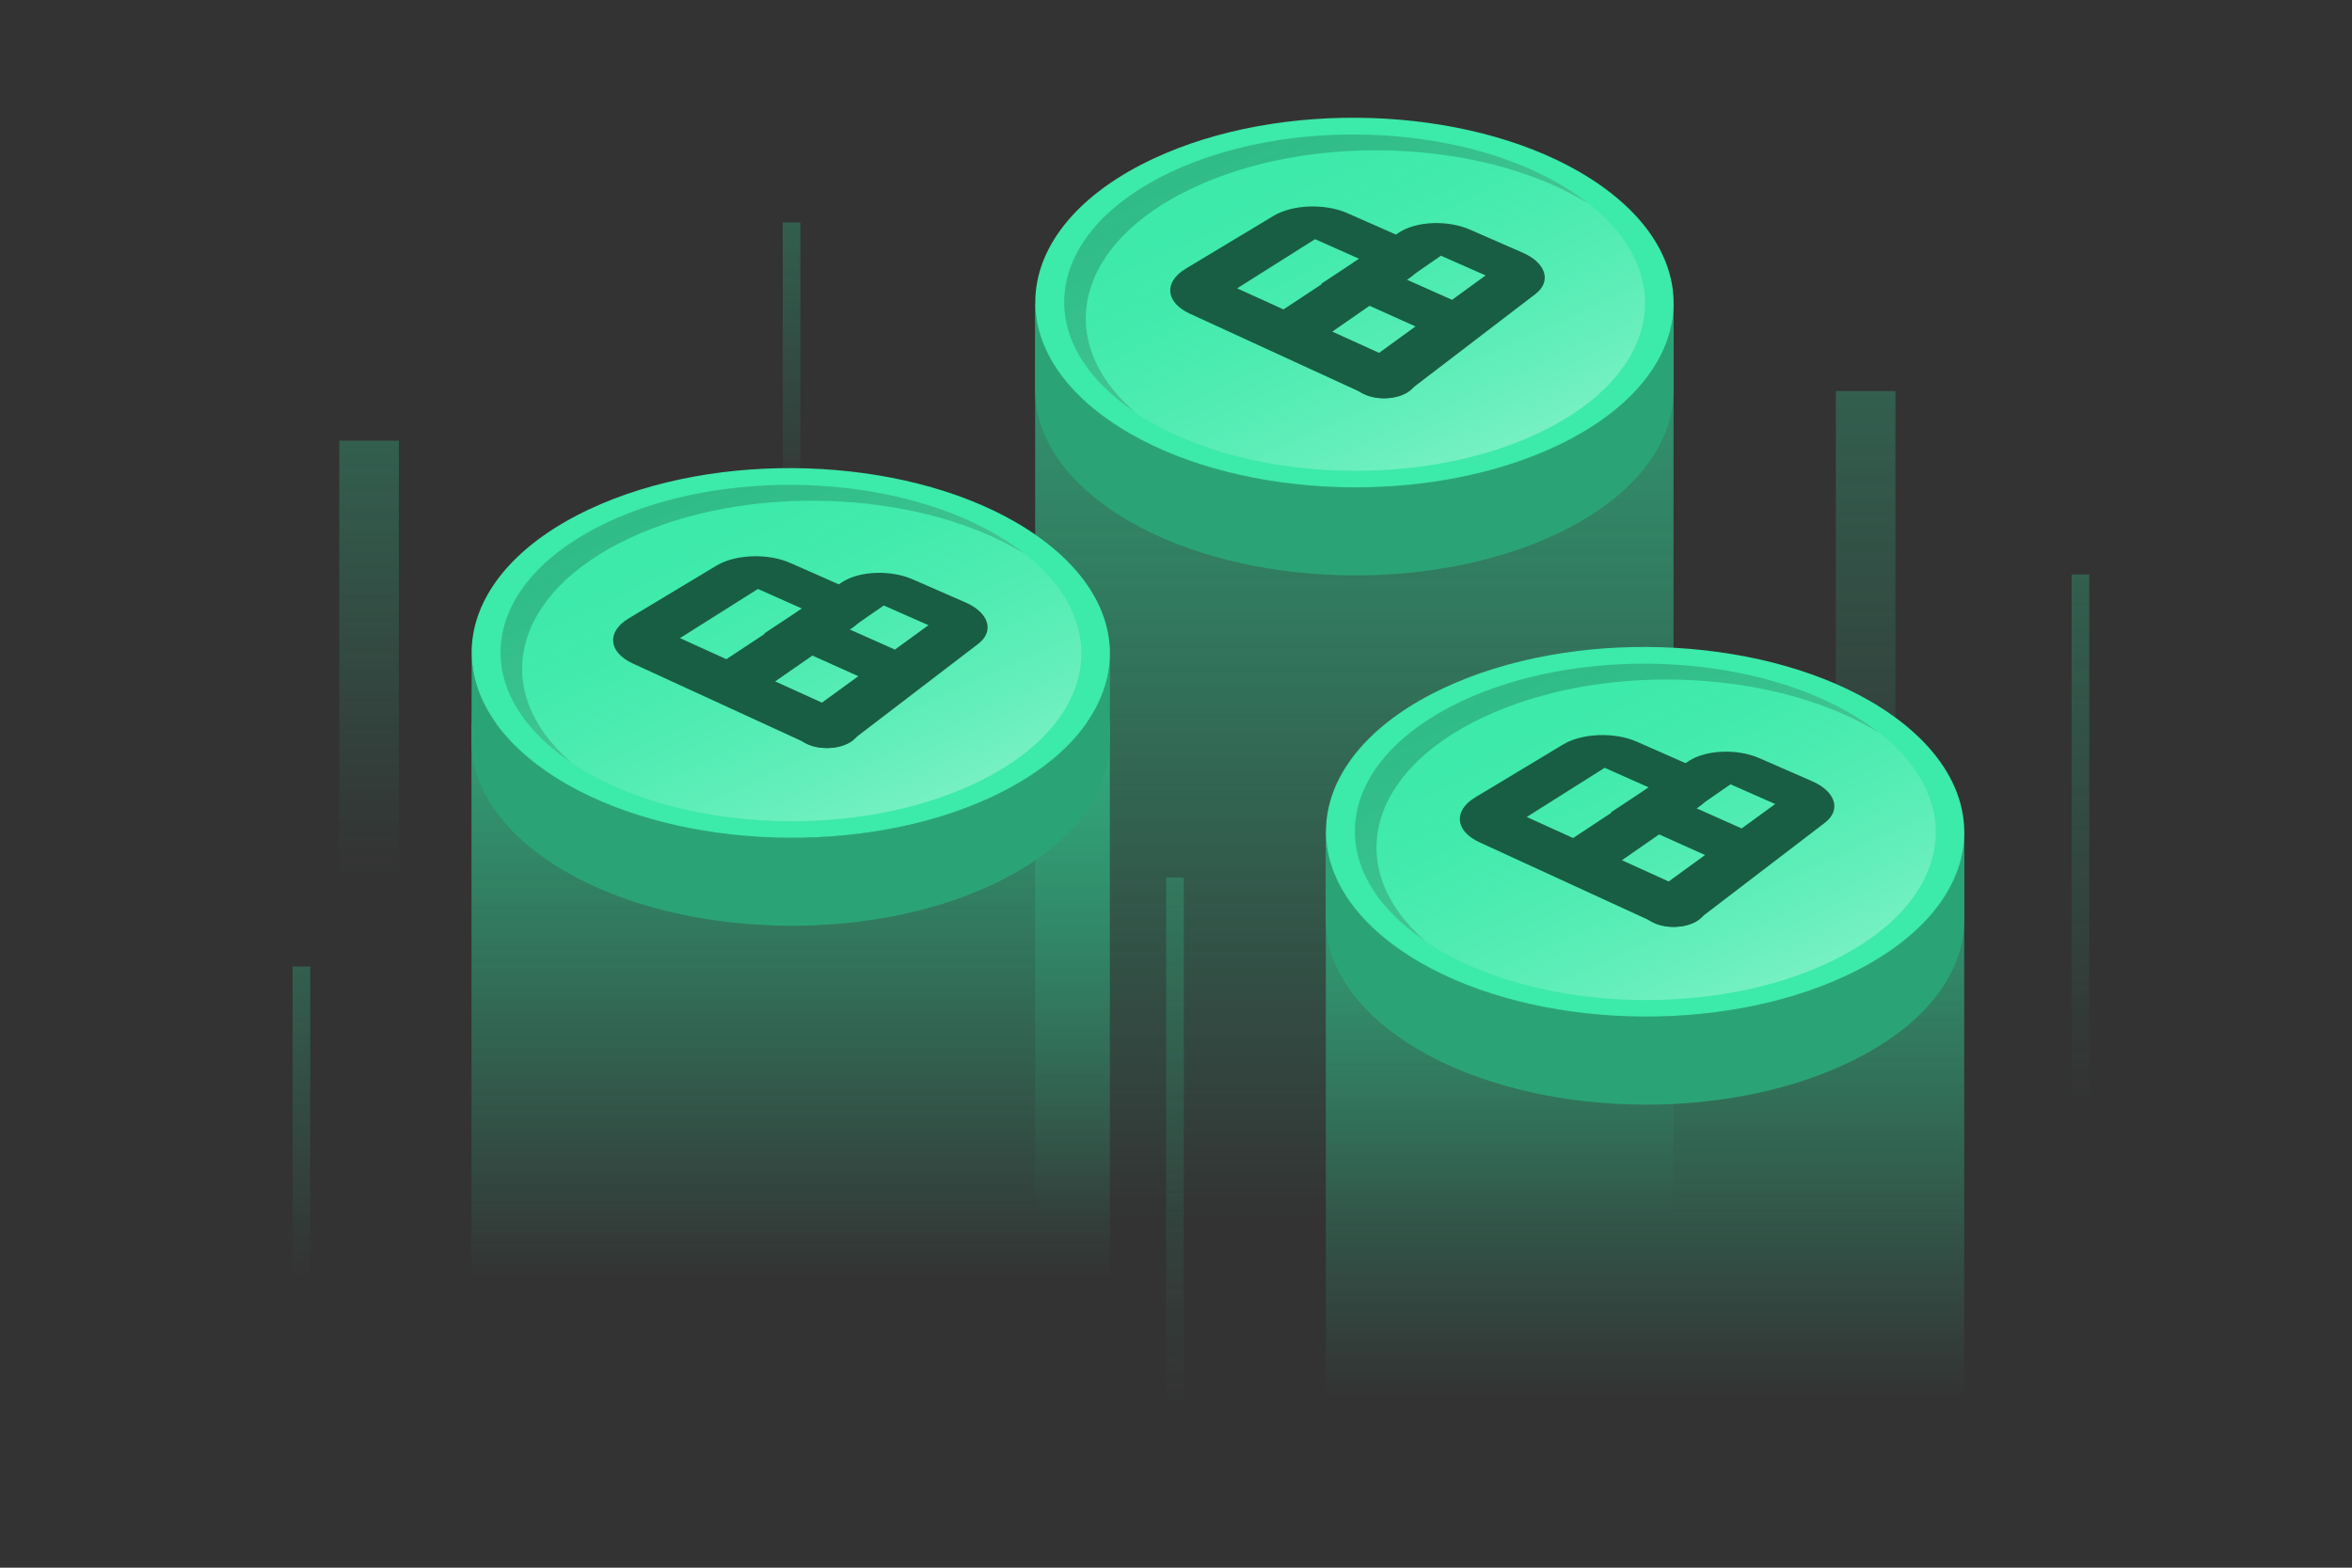 <?xml version="1.0" encoding="utf-8"?>
<!-- Generator: Adobe Illustrator 27.8.1, SVG Export Plug-In . SVG Version: 6.00 Build 0)  -->
<svg version="1.1" xmlns="http://www.w3.org/2000/svg" xmlns:xlink="http://www.w3.org/1999/xlink" x="0px" y="0px"
	 viewBox="0 0 1200 800" style="enable-background:new 0 0 1200 800;" xml:space="preserve">
<rect x="0" y="0" width="1200" height="800" fill="#333333" stroke="none"/>
<style type="text/css">
	.st0{fill:#202232;}
	.st1{fill:#25273A;}
	.st2{fill:#2E3148;}
	.st3{fill:#AD5352;}
	.st4{fill:#C65E5E;}
	.st5{fill:url(#SVGID_1_);}
	.st6{fill:#2D2D2D;}
	.st7{fill:#303030;}
	.st8{fill:#3A3A3A;}
	.st9{fill:#001515;}
	.st10{fill:#001818;}
	.st11{fill:#2C374B;}
	.st12{fill:#C6C6C6;}
	.st13{fill:#D8D8D8;}
	.st14{fill:#FFFFFF;}
	.st15{fill:#15A773;}
	.st16{fill:#18BF83;}
	.st17{fill-rule:evenodd;clip-rule:evenodd;fill:#1EEFA4;}
	.st18{fill:#2AA477;}
	.st19{fill:#30BB88;}
	.st20{fill:#3CEAAA;}
	.st21{fill:url(#SVGID_00000040538117279544407870000014434739184887296171_);}
	.st22{fill:#94A6C3;}
	.st23{fill:#1B314F;}
	.st24{fill:#FFD923;}
	.st25{fill:#D82122;}
	.st26{fill:url(#SVGID_00000080197790741968012730000004098805568317757858_);}
	.st27{opacity:0.6;}
	.st28{opacity:0.7;fill:url(#SVGID_00000124135183837391915620000002507659137336694710_);}
	.st29{opacity:0.7;fill:url(#SVGID_00000043415807611789465440000014713121657767826861_);}
	.st30{opacity:0.7;fill:url(#SVGID_00000142873786951517959550000012698643822194114443_);}
	.st31{opacity:0.7;fill:url(#SVGID_00000093174099582895184090000005917867283560265098_);}
	.st32{opacity:0.7;fill:url(#SVGID_00000141455827675015728160000004213613897591395498_);}
	.st33{opacity:0.7;fill:url(#SVGID_00000160869162985886932390000014987112594809498018_);}
	.st34{fill:url(#SVGID_00000042733012355982371550000015796976793638930059_);}
	.st35{enable-background:new    ;}
	.st36{fill:url(#SVGID_00000096056101948530694150000011054205220467949501_);}
	.st37{fill:url(#SVGID_00000153702864316602855950000003598077668529000076_);}
	.st38{opacity:0.5;fill:url(#SVGID_00000082353956264832884530000005019190907352072351_);}
	.st39{fill:url(#SVGID_00000169558368900964499740000016760483681838147733_);}
	.st40{fill:url(#SVGID_00000083787963525967934300000002740078327804190348_);}
	.st41{fill:url(#SVGID_00000168823852347802624060000013135635125076344739_);}
	.st42{fill:#00EF8B;}
	.st43{fill:#00BF6F;}
	.st44{fill:#00A761;}
	.st45{fill:url(#SVGID_00000160893504655176085140000016234326670915616923_);}
	.st46{fill:#1B1E36;}
	.st47{fill:#6F7390;}
	.st48{fill:#B7B9C8;}
	.st49{fill:url(#SVGID_00000008129218634175147840000014884449877811705003_);}
	.st50{opacity:0.7;fill:url(#SVGID_00000096780516798425189100000014098779229704634542_);}
	.st51{opacity:0.7;fill:url(#SVGID_00000061467290369108473430000013892318511257475769_);}
	.st52{opacity:0.7;fill:url(#SVGID_00000167387076404371491360000014724763975640888744_);}
	.st53{opacity:0.7;fill:url(#SVGID_00000150797962816172843430000002726996921463424185_);}
	.st54{opacity:0.7;fill:url(#SVGID_00000117663799673628578930000002222147657345864598_);}
	.st55{opacity:0.7;fill:url(#SVGID_00000149354633544006302330000008677358929904203142_);}
	.st56{fill:url(#SVGID_00000171701971825520618080000001167032396395931570_);}
	.st57{fill:url(#SVGID_00000147187264630173569270000009351587039493394084_);}
	.st58{fill:url(#SVGID_00000062158428331413115720000007691913066465043850_);}
	.st59{fill:url(#SVGID_00000177455421888531875030000014675773209606224810_);}
	.st60{opacity:0.5;fill:url(#SVGID_00000141456605752800851770000011421737434511739527_);}
	.st61{fill:url(#SVGID_00000111150290308360118340000016143546386370134950_);}
	.st62{fill:url(#SVGID_00000048466368973687622690000016302477746848565899_);}
	.st63{fill:url(#SVGID_00000009578976885088476160000004831301822379183262_);}
	.st64{fill:url(#SVGID_00000122679336452861333260000005533406688779834815_);}
	.st65{fill:url(#SVGID_00000054976711508752592100000000156275008683948455_);}
	.st66{fill:url(#SVGID_00000062910739679846424740000010165826293544828856_);}
	.st67{opacity:0.7;fill:url(#SVGID_00000012454719038754707180000009563975306986895789_);}
	.st68{opacity:0.7;fill:url(#SVGID_00000151513827014457455240000009586037018437004185_);}
	.st69{opacity:0.7;fill:url(#SVGID_00000147940244185733076510000016777545355304301706_);}
	.st70{opacity:0.7;fill:url(#SVGID_00000019656103352640660870000013017726955618336691_);}
	.st71{opacity:0.7;fill:url(#SVGID_00000121245702111410120500000012993772947245982892_);}
	.st72{opacity:0.7;fill:url(#SVGID_00000098193739464123841890000001874549728140949896_);}
	.st73{fill:url(#SVGID_00000134945191851177322800000000179593151479785404_);}
	.st74{fill:url(#SVGID_00000014628306360687299640000007694153539168602519_);}
	.st75{fill:url(#SVGID_00000094617326939332609790000017451608520583349132_);}
	.st76{opacity:0.5;fill:url(#SVGID_00000142155778603151531680000006369691937022866594_);}
	.st77{fill:url(#SVGID_00000108304866532605741980000017273984110775901082_);}
	.st78{fill:url(#SVGID_00000045594124039858704150000004922352606891220137_);}
	.st79{fill:url(#SVGID_00000008848051385011866330000004648534042214533035_);}
	.st80{fill:url(#SVGID_00000047770270795851745090000001668032267751916187_);}
	.st81{fill:url(#SVGID_00000039119244113312031200000004756198981687675785_);}
	.st82{fill:url(#SVGID_00000160160296416731626440000017157814971556415923_);}
	.st83{fill:url(#SVGID_00000011749147466503604380000015184281135635002559_);}
	.st84{fill:url(#SVGID_00000180325733596524246330000002313932541309168559_);}
	.st85{fill:#168DF7;}
	.st86{fill:url(#SVGID_00000142864494483528345560000014541251625463771822_);}
	.st87{fill:url(#SVGID_00000160151750058258523650000006879455986292010884_);}
	.st88{fill:url(#SVGID_00000124877216383785648990000011028063154039035839_);}
	.st89{fill:url(#SVGID_00000090286328926876397160000006759898525174503870_);}
	.st90{fill:url(#SVGID_00000152246949881814066620000015495603654097359025_);}
	.st91{opacity:0.7;fill:url(#SVGID_00000088096143370643617100000006195454743141239725_);}
	.st92{opacity:0.7;fill:url(#SVGID_00000003809492414202814520000003255690144059686290_);}
	.st93{opacity:0.7;fill:url(#SVGID_00000052803057366924463220000009688646376767391878_);}
	.st94{opacity:0.7;fill:url(#SVGID_00000042702677411613547480000008872687560897326740_);}
	.st95{opacity:0.7;fill:url(#SVGID_00000101802258260582693520000005376378589922611134_);}
	.st96{opacity:0.7;fill:url(#SVGID_00000013910184746110131240000010228824144252764838_);}
	.st97{fill:url(#SVGID_00000137124180337043689660000006941215031092991129_);}
	.st98{fill:url(#SVGID_00000024688405204105403430000009530560260382333828_);}
	.st99{display:none;fill:#FFFFFF;}
	.st100{display:none;}
	.st101{display:inline;fill:#FFFFFF;}
	.st102{fill:url(#SVGID_00000054967482369362533250000001535267067435965363_);}
	.st103{fill:url(#SVGID_00000057130921873933233220000000818620738352092598_);}
	.st104{fill:url(#SVGID_00000123404330844047622170000001224446808128909500_);}
	.st105{fill:url(#SVGID_00000098906514656821304290000002275079112978123670_);}
	.st106{fill:url(#SVGID_00000011009673527923976120000005822318829596212907_);}
	.st107{fill:url(#SVGID_00000026858522692926269790000001257734708282053019_);}
	.st108{fill:url(#SVGID_00000073713019417001135530000002313769454596392094_);}
	.st109{fill:url(#SVGID_00000153688387076752676130000015827078653887293072_);}
	.st110{fill:url(#SVGID_00000113321865908728936710000006196276219358235327_);}
	.st111{fill:url(#SVGID_00000103943653212369297110000006243890231507605161_);}
	.st112{fill:url(#SVGID_00000169524300203335090280000007941215517029404291_);}
	.st113{opacity:0.5;fill:url(#SVGID_00000117639344117912385820000015528888005092404903_);}
	.st114{fill:url(#SVGID_00000129192105353107645580000008598946047450739072_);}
	.st115{fill:url(#SVGID_00000038397482780829679180000016159696641348780468_);}
	.st116{fill:url(#SVGID_00000120540759138378140460000018018711883474225846_);}
	.st117{fill:url(#SVGID_00000144332539081527522790000005285845000622175616_);}
	.st118{fill:url(#SVGID_00000036940738267311686630000012751112211786556569_);}
	.st119{opacity:0.7;fill:url(#SVGID_00000080167832725172683520000003387415459400002986_);}
	.st120{opacity:0.7;fill:url(#SVGID_00000176740671308532451450000014694352366537209990_);}
	.st121{opacity:0.7;fill:url(#SVGID_00000093157765410028732020000018125599912300643202_);}
	.st122{opacity:0.7;fill:url(#SVGID_00000069388675462068014390000015323583171049408914_);}
	.st123{opacity:0.7;fill:url(#SVGID_00000131369619793722731680000007189003064548255646_);}
	.st124{opacity:0.7;fill:url(#SVGID_00000022538289903452118070000005254801667186720147_);}
	.st125{fill:url(#SVGID_00000083806700970487483880000007378687839364049548_);}
	.st126{fill:url(#SVGID_00000140709630966530279150000009152665262066218379_);}
	.st127{fill:url(#SVGID_00000057116111475587724130000006141300738543771567_);}
	.st128{opacity:0.5;fill:url(#SVGID_00000008140964050282249660000008989864529221979562_);}
	.st129{fill:url(#SVGID_00000025416413250078604670000001630880860753726392_);}
	.st130{clip-path:url(#SVGID_00000064350060970342624420000018249932308193385130_);}
	.st131{clip-path:url(#SVGID_00000102520871692563215730000008503681653934980994_);}
	.st132{fill:#8D9091;}
	.st133{fill:url(#SVGID_00000078761058983057697830000001148417699621455037_);}
	.st134{fill:url(#SVGID_00000039111879482822072370000017043906801243728295_);}
	.st135{clip-path:url(#SVGID_00000128465403701321268490000004788452526490267278_);}
	.st136{clip-path:url(#SVGID_00000088833617771109057560000001460140822316793491_);}
	.st137{clip-path:url(#SVGID_00000034811033500621986960000016266110527851880067_);}
	.st138{clip-path:url(#SVGID_00000079450318295690209440000002355751444055291295_);}
	.st139{fill:url(#SVGID_00000000904273013772155010000003326113142709393811_);}
	.st140{clip-path:url(#SVGID_00000132806777402020710190000013060360080864272805_);}
	.st141{clip-path:url(#SVGID_00000140014740016584175500000018327508442137043333_);}
	.st142{fill:url(#SVGID_00000149351700543704600920000015333405462298432683_);}
	.st143{clip-path:url(#SVGID_00000008858180212908900290000001612996443486884757_);}
	.st144{clip-path:url(#SVGID_00000080885375760632635490000006733159385132124288_);}
	.st145{fill:url(#SVGID_00000081609019178634767570000013326649134223504808_);}
	.st146{fill:url(#SVGID_00000019651365881068071230000011881440571918199197_);}
	.st147{opacity:0.7;fill:url(#SVGID_00000156562256787691725190000000181347496791793057_);}
	.st148{opacity:0.7;fill:url(#SVGID_00000075129678714433010700000000050174703475081130_);}
	.st149{opacity:0.7;fill:url(#SVGID_00000129913082489363799850000018346745399522479014_);}
	.st150{opacity:0.7;fill:url(#SVGID_00000164501608693303835760000013585029721820649390_);}
	.st151{opacity:0.7;fill:url(#SVGID_00000005952959236920809240000012527609875350542010_);}
	.st152{opacity:0.7;fill:url(#SVGID_00000011750563559258325830000011169264193447119268_);}
	.st153{fill:url(#SVGID_00000161607942897444454870000001272300408738804890_);}
	.st154{fill:url(#SVGID_00000061472537258904989170000002807978626409992860_);}
	.st155{fill:url(#SVGID_00000008830343263472061280000003527977537888703672_);}
	.st156{opacity:0.5;fill:url(#SVGID_00000173867441699302067710000004646651284280970408_);}
	.st157{fill:url(#SVGID_00000065775469865401937870000001717692191857001117_);}
	.st158{fill:url(#SVGID_00000139283332004275662210000016753119156404617878_);}
	.st159{fill:url(#SVGID_00000064324399601234902390000003125846984389323921_);}
	.st160{fill:#1673FF;}
	.st161{fill:url(#SVGID_00000091009084294343579090000015848059768212938677_);}
	.st162{fill:#16FF99;}
	.st163{fill:url(#SVGID_00000042703454351207138810000016578858263610857613_);}
	.st164{opacity:0.7;fill:url(#SVGID_00000090292672050259224940000008555529728409205380_);}
	.st165{opacity:0.7;fill:url(#SVGID_00000165949057009311604860000002955239431481309344_);}
	.st166{opacity:0.7;fill:url(#SVGID_00000061473183054209993910000017070911186340401041_);}
	.st167{opacity:0.7;fill:url(#SVGID_00000065033546623084642100000018027500748394292620_);}
	.st168{opacity:0.7;fill:url(#SVGID_00000030474529343402129790000010498823843701339809_);}
	.st169{opacity:0.7;fill:url(#SVGID_00000088848785304725214970000008073822646028409996_);}
	.st170{fill:url(#SVGID_00000168106897102129748020000017438011292857742267_);}
	.st171{fill:url(#SVGID_00000148637593185048705370000003738172340769526201_);}
	.st172{opacity:0.5;fill:url(#SVGID_00000176744996951450771810000008373838642899212209_);}
	.st173{fill:url(#SVGID_00000170279769884663017170000008389996325052014770_);}
	.st174{fill:url(#SVGID_00000181051784322563271890000016606582053167438236_);}
	.st175{fill:url(#SVGID_00000155116284964340178070000013870513391859728524_);}
	.st176{fill:url(#SVGID_00000041280483354507849470000005630234613889712522_);}
	.st177{opacity:0.7;fill:url(#SVGID_00000088828312949561150250000007237047871458569632_);}
	.st178{opacity:0.7;fill:url(#SVGID_00000175312662169457367710000013620088640336378242_);}
	.st179{opacity:0.7;fill:url(#SVGID_00000021820460916750121460000005264255654564833945_);}
	.st180{opacity:0.7;fill:url(#SVGID_00000026868311865623025660000013846575597718284165_);}
	.st181{opacity:0.7;fill:url(#SVGID_00000057847541836260766860000010540686312818532274_);}
	.st182{opacity:0.7;fill:url(#SVGID_00000065063489346969382230000000018704998944134528_);}
	.st183{fill:url(#SVGID_00000069381604599970413660000016908942339717142441_);}
	.st184{fill:url(#SVGID_00000071533993334364325650000007552113445584075929_);}
	.st185{fill:url(#SVGID_00000141442896657851092880000004052109724658014090_);}
	.st186{opacity:0.5;fill:url(#SVGID_00000147178992405690953180000011070050048836767890_);}
	.st187{fill:url(#SVGID_00000035507132343806891520000013072904500469439679_);}
	.st188{fill:url(#SVGID_00000115509759537066294130000000212360435379596209_);}
	.st189{fill:url(#SVGID_00000137093691335187800130000005266652210995303100_);}
	.st190{fill:url(#SVGID_00000021800997369666628000000014753991815741694363_);}
	.st191{fill:url(#SVGID_00000114047996210102574550000016746189573329042850_);}
	.st192{opacity:0.7;fill:url(#SVGID_00000155109263690714865370000006455575452805376160_);}
	.st193{opacity:0.7;fill:url(#SVGID_00000154399737812339114610000011099404303863940227_);}
	.st194{opacity:0.7;fill:url(#SVGID_00000170972468252991737550000012630741859488364475_);}
	.st195{opacity:0.7;fill:url(#SVGID_00000164504343597829978150000016999499340933021837_);}
	.st196{opacity:0.7;fill:url(#SVGID_00000081618778204487977140000013001389156311738036_);}
	.st197{opacity:0.7;fill:url(#SVGID_00000150077045396793648950000014427849185924936371_);}
	.st198{fill:url(#SVGID_00000025407595277534071180000016349190671416473508_);}
	.st199{fill:url(#SVGID_00000163034681806547844760000010643078748785841292_);}
	.st200{fill:url(#SVGID_00000011013297015531259030000017622222429469684916_);}
	.st201{opacity:0.5;fill:url(#SVGID_00000065781891512959376090000008461701876909397407_);}
	.st202{fill:url(#SVGID_00000107576349136926624200000007748599200962319248_);}
	.st203{fill:#F7FAFD;}
	.st204{fill:url(#SVGID_00000118391674967590723730000006919556531555673014_);}
	.st205{fill:url(#SVGID_00000137090669793965958820000006602369126915200953_);}
	.st206{fill:url(#SVGID_00000021840224600030494040000010570529830945338245_);}
	.st207{fill:url(#SVGID_00000016768860795663711790000007047145048597834632_);}
	.st208{fill:url(#SVGID_00000152263437615813993950000003548981662909107594_);}
	.st209{fill:#2D374B;}
	.st210{fill:#28A0F0;}
	.st211{fill:#96BEDC;}
	.st212{fill:url(#SVGID_00000172424816189055300870000014353424135270835879_);}
	.st213{opacity:0.7;fill:url(#SVGID_00000036936039945639886130000003531906345132134050_);}
	.st214{opacity:0.7;fill:url(#SVGID_00000161598626327841416770000012244123151233131412_);}
	.st215{opacity:0.7;fill:url(#SVGID_00000043417989669101233970000005362243781891899792_);}
	.st216{opacity:0.7;fill:url(#SVGID_00000181809509997246058890000015361553797231281838_);}
	.st217{opacity:0.7;fill:url(#SVGID_00000060714570554453962530000011785028618792384187_);}
	.st218{opacity:0.7;fill:url(#SVGID_00000109741511375668128090000007687635934792850067_);}
	.st219{fill:url(#SVGID_00000020388750009136834720000000281152167032453805_);}
	.st220{fill:url(#SVGID_00000052103115681854949000000010792806248422700684_);}
	.st221{opacity:0.5;fill:url(#SVGID_00000159437560961214606790000000536445552701783454_);}
	.st222{fill:url(#SVGID_00000094597591238032823740000015860267709154441622_);}
	.st223{fill:url(#SVGID_00000171694536209243894080000015386297165745522308_);}
	.st224{fill:url(#SVGID_00000000193482606116090370000000699701752996140687_);}
	.st225{fill:url(#SVGID_00000111875362795235906650000015361928503634057878_);}
	.st226{opacity:0.7;fill:url(#SVGID_00000183249218703105009460000007340766600411376289_);}
	.st227{opacity:0.7;fill:url(#SVGID_00000156562103769298112010000009767239875831016878_);}
	.st228{opacity:0.7;fill:url(#SVGID_00000066490984352078245430000000029659264133161860_);}
	.st229{opacity:0.7;fill:url(#SVGID_00000027584645772966359630000018280729864720754319_);}
	.st230{opacity:0.7;fill:url(#SVGID_00000166672248248732624560000011711343474183111061_);}
	.st231{opacity:0.7;fill:url(#SVGID_00000176029987583199307130000015432781512556124597_);}
	.st232{fill:url(#SVGID_00000127036818791873088630000012144590357640204935_);}
	.st233{fill:url(#SVGID_00000088846059875701536080000000913914377495848622_);}
	.st234{fill:#2EB6EA;}
	.st235{fill:#1542CD;}
	.st236{fill-rule:evenodd;clip-rule:evenodd;fill:#745DDF;}
	.st237{fill:url(#SVGID_00000128459718519887092470000014450380351092640144_);}
	.st238{opacity:0.5;fill:url(#SVGID_00000099640542737815324030000009053989882293401739_);}
	.st239{fill:url(#SVGID_00000027577911276468595290000014986492741916189577_);}
	.st240{fill:url(#SVGID_00000012451243762646719470000005173350838116833434_);}
	.st241{fill:url(#SVGID_00000043417870399435566890000015089587068567263150_);}
	.st242{fill:url(#SVGID_00000043418486912844543010000017559570150640615314_);}
	.st243{fill:url(#SVGID_00000059996845982993024130000004533557492014629031_);}
	.st244{fill:url(#SVGID_00000117677201897009790020000011615434052198439826_);}
	.st245{fill-rule:evenodd;clip-rule:evenodd;}
	.st246{fill:url(#SVGID_00000158728975690944113160000005122481427004826272_);}
	.st247{opacity:0.7;fill:url(#SVGID_00000090279074867294264250000001683610653034833576_);}
	.st248{opacity:0.7;fill:url(#SVGID_00000150083688361235232580000017182920704065770159_);}
	.st249{opacity:0.7;fill:url(#SVGID_00000169548272068039174530000014435670849403311806_);}
	.st250{opacity:0.7;fill:url(#SVGID_00000005986431711214336270000012982021828065122717_);}
	.st251{opacity:0.7;fill:url(#SVGID_00000078028389567299614070000014680037923438928036_);}
	.st252{opacity:0.7;fill:url(#SVGID_00000179645359232300963810000001730634312517437314_);}
	.st253{fill:url(#SVGID_00000131354977747463537110000006628387109667805608_);}
	.st254{fill:url(#SVGID_00000115475329132288192430000002241187824688636580_);}
	.st255{fill:url(#SVGID_00000014632758399637729790000002024656333865403038_);}
	.st256{opacity:0.5;fill:url(#SVGID_00000163751455220053931990000014279450884768099984_);}
	.st257{fill:url(#SVGID_00000044140914537423196220000009861974595590775739_);}
	.st258{fill:url(#SVGID_00000065766693256256129660000001013434233605926791_);}
	.st259{fill:url(#SVGID_00000023260822282419972840000001192837545727961500_);}
	.st260{fill:url(#SVGID_00000031175567806244342000000001311229779440637369_);}
	.st261{fill-rule:evenodd;clip-rule:evenodd;fill:#185E44;}
	.st262{fill:#185E44;}
	.st263{fill:url(#SVGID_00000072997596093592731540000004113345734611061182_);}
	.st264{opacity:0.7;fill:url(#SVGID_00000155105079116544601820000004939056886094374843_);}
	.st265{opacity:0.7;fill:url(#SVGID_00000083088065802911640520000004507325696472848573_);}
	.st266{opacity:0.7;fill:url(#SVGID_00000070106532566169016290000002081762285338747045_);}
	.st267{opacity:0.7;fill:url(#SVGID_00000068672223746535154550000015424786757886116263_);}
	.st268{opacity:0.7;fill:url(#SVGID_00000133529324934188267190000010149181342876130191_);}
	.st269{opacity:0.7;fill:url(#SVGID_00000029746350133319248100000003782651463291639992_);}
	.st270{fill:url(#SVGID_00000133518076691042904220000007546204313810667698_);}
	.st271{fill:url(#SVGID_00000104691734292586654100000009103202384960037045_);}
	.st272{fill:url(#SVGID_00000129203103005727956430000003306769481167732647_);}
	.st273{opacity:0.5;fill:url(#SVGID_00000147912956528163447620000016017553052006998941_);}
	.st274{fill:url(#SVGID_00000110463994853404769930000009734149227501858236_);}
	.st275{fill:url(#SVGID_00000110457193640923304010000006745435253087902386_);}
	.st276{fill:url(#SVGID_00000087405585137391254960000009450088944080087983_);}
	.st277{fill:url(#SVGID_00000105404509960468496080000012518283111249345967_);}
	.st278{fill:url(#SVGID_00000137115467896056033720000000140464916350937730_);}
	.st279{fill:url(#SVGID_00000017475706468935523030000014572551190894501277_);}
	.st280{fill:url(#SVGID_00000066512049745553893740000009739779771257095555_);}
	.st281{fill:#141414;}
	.st282{clip-path:url(#SVGID_00000110437876139600689090000016754969500300137093_);}
	.st283{clip-path:url(#SVGID_00000091724571063476757510000018382207428442642832_);}
	.st284{fill-rule:evenodd;clip-rule:evenodd;stroke:#000000;stroke-width:0.211;stroke-miterlimit:11.339;}
	.st285{fill:#010101;}
	.st286{fill-rule:evenodd;clip-rule:evenodd;fill:#FFFFFF;}
</style>
<g id="_x31_NCH">
</g>
<g id="ATOM">
</g>
<g id="ALGO">
</g>
<g id="LDO">
</g>
<g id="STG">
</g>
<g id="AXL">
</g>
<g id="FLOW">
</g>
<g id="FXS">
</g>
<g id="HFT">
</g>
<g id="ARB">
</g>
<g id="LQTY">
</g>
<g id="ID">
</g>
<g id="PERP">
	<g>
		<g class="st27">
			
				<linearGradient id="SVGID_1_" gradientUnits="userSpaceOnUse" x1="7250.345" y1="158.861" x2="7250.345" y2="445.715" gradientTransform="matrix(-1 0 0 1 7438.656 0)">
				<stop  offset="0" style="stop-color:#30BB88"/>
				<stop  offset="1" style="stop-color:#30BB88;stop-opacity:0"/>
			</linearGradient>
			<rect x="173.11" y="224.88" style="opacity:0.7;fill:url(#SVGID_1_);" width="30.4" height="241.47"/>
			
				<linearGradient id="SVGID_00000015333393256518840610000015314837925109245605_" gradientUnits="userSpaceOnUse" x1="6486.805" y1="119.695" x2="6486.805" y2="466.71" gradientTransform="matrix(-1 0 0 1 7438.656 0)">
				<stop  offset="0" style="stop-color:#30BB88"/>
				<stop  offset="1" style="stop-color:#30BB88;stop-opacity:0"/>
			</linearGradient>
			
				<rect x="936.65" y="199.56" style="opacity:0.7;fill:url(#SVGID_00000015333393256518840610000015314837925109245605_);" width="30.4" height="292.11"/>
			
				<linearGradient id="SVGID_00000055681292262048140820000004316896524969724607_" gradientUnits="userSpaceOnUse" x1="6377.207" y1="213.319" x2="6377.207" y2="560.334" gradientTransform="matrix(-1 0 0 1 7438.656 0)">
				<stop  offset="0" style="stop-color:#30BB88"/>
				<stop  offset="1" style="stop-color:#30BB88;stop-opacity:0"/>
			</linearGradient>
			
				<rect x="1056.95" y="293.18" style="opacity:0.7;fill:url(#SVGID_00000055681292262048140820000004316896524969724607_);" width="9" height="292.11"/>
			
				<linearGradient id="SVGID_00000094605965043747093690000007071620695160693638_" gradientUnits="userSpaceOnUse" x1="6839.154" y1="367.947" x2="6839.154" y2="714.962" gradientTransform="matrix(-1 0 0 1 7438.656 0)">
				<stop  offset="0" style="stop-color:#30BB88"/>
				<stop  offset="1" style="stop-color:#30BB88;stop-opacity:0"/>
			</linearGradient>
			
				<rect x="595" y="447.81" style="opacity:0.7;fill:url(#SVGID_00000094605965043747093690000007071620695160693638_);" width="9" height="292.11"/>
			
				<linearGradient id="SVGID_00000156565574202905205820000000357077026292129198_" gradientUnits="userSpaceOnUse" x1="7284.865" y1="446.179" x2="7284.865" y2="650.619" gradientTransform="matrix(-1 0 0 1 7438.656 0)">
				<stop  offset="0" style="stop-color:#30BB88"/>
				<stop  offset="1" style="stop-color:#30BB88;stop-opacity:0"/>
			</linearGradient>
			
				<rect x="149.29" y="493.23" style="opacity:0.7;fill:url(#SVGID_00000156565574202905205820000000357077026292129198_);" width="9" height="172.09"/>
			
				<linearGradient id="SVGID_00000134249480061339159170000002308500594815877804_" gradientUnits="userSpaceOnUse" x1="7034.804" y1="66.461" x2="7034.804" y2="270.9" gradientTransform="matrix(-1 0 0 1 7438.656 0)">
				<stop  offset="0" style="stop-color:#30BB88"/>
				<stop  offset="1" style="stop-color:#30BB88;stop-opacity:0"/>
			</linearGradient>
			
				<rect x="399.35" y="113.51" style="opacity:0.7;fill:url(#SVGID_00000134249480061339159170000002308500594815877804_);" width="9" height="172.09"/>
		</g>
		<g>
			<g>
				<g>
					
						<linearGradient id="SVGID_00000066513450138070520740000009030655846292522382_" gradientUnits="userSpaceOnUse" x1="690.989" y1="15.857" x2="690.989" y2="621.751">
						<stop  offset="0" style="stop-color:#30BB88"/>
						<stop  offset="1" style="stop-color:#30BB88;stop-opacity:0"/>
					</linearGradient>
					
						<rect x="528.14" y="155.29" style="fill:url(#SVGID_00000066513450138070520740000009030655846292522382_);" width="325.7" height="510.03"/>
				</g>
				<g>
					<g>
						<g class="st35">
							<path class="st18" d="M853.83,156.85c-0.01,0.36-0.03,0.72-0.05,1.07c-0.03,0.47-0.06,0.93-0.1,1.4
								c-0.03,0.36-0.06,0.71-0.1,1.07c-0.05,0.47-0.11,0.94-0.17,1.41c-0.05,0.35-0.09,0.7-0.14,1.04
								c-0.07,0.48-0.16,0.96-0.24,1.45c-0.06,0.34-0.11,0.67-0.18,1.01c-0.1,0.51-0.21,1.03-0.33,1.54c-0.07,0.3-0.13,0.6-0.2,0.9
								c-0.15,0.63-0.32,1.25-0.49,1.88c-0.05,0.18-0.09,0.36-0.14,0.54c-0.23,0.81-0.48,1.61-0.75,2.41
								c-0.07,0.22-0.16,0.44-0.23,0.66c-0.2,0.58-0.4,1.16-0.62,1.74c-0.13,0.33-0.26,0.66-0.39,0.99
								c-0.19,0.48-0.38,0.96-0.58,1.43c-0.15,0.35-0.31,0.69-0.46,1.04c-0.21,0.46-0.41,0.92-0.63,1.37
								c-0.17,0.35-0.35,0.71-0.52,1.06c-0.22,0.45-0.45,0.89-0.68,1.34c-0.19,0.36-0.38,0.71-0.58,1.07
								c-0.23,0.43-0.47,0.85-0.72,1.28c-0.24,0.42-0.49,0.84-0.74,1.26c-0.24,0.4-0.48,0.79-0.73,1.19
								c-0.26,0.42-0.53,0.83-0.81,1.25c-0.26,0.39-0.52,0.79-0.79,1.18c-0.28,0.41-0.57,0.82-0.87,1.24
								c-0.28,0.39-0.56,0.78-0.84,1.17c-0.3,0.41-0.61,0.82-0.93,1.22c-0.29,0.37-0.57,0.74-0.86,1.11
								c-0.48,0.6-0.98,1.21-1.48,1.8c-0.22,0.26-0.43,0.52-0.65,0.78c-0.73,0.85-1.49,1.7-2.27,2.54c-0.09,0.1-0.2,0.2-0.29,0.3
								c-0.69,0.74-1.4,1.47-2.12,2.2c-0.28,0.28-0.57,0.55-0.85,0.83c-0.56,0.55-1.13,1.1-1.72,1.65c-0.4,0.38-0.81,0.75-1.22,1.12
								c-0.34,0.31-0.67,0.61-1.02,0.91c-0.46,0.41-0.94,0.81-1.41,1.22c-0.34,0.29-0.68,0.59-1.03,0.88
								c-0.5,0.42-1.02,0.84-1.54,1.25c-0.34,0.27-0.67,0.54-1.01,0.81c-0.59,0.46-1.19,0.92-1.79,1.37
								c-0.29,0.22-0.57,0.44-0.86,0.65c-0.9,0.67-1.82,1.33-2.75,1.99c-0.06,0.04-0.11,0.08-0.17,0.12
								c-0.88,0.62-1.78,1.23-2.69,1.84c-0.33,0.22-0.66,0.43-0.99,0.65c-0.65,0.43-1.3,0.85-1.97,1.27
								c-0.4,0.25-0.81,0.5-1.21,0.74c-0.6,0.37-1.21,0.74-1.82,1.11c-0.64,0.38-1.3,0.76-1.95,1.14c-0.48,0.28-0.96,0.56-1.45,0.83
								c-0.7,0.39-1.41,0.77-2.12,1.16c-0.47,0.25-0.93,0.51-1.41,0.76c-0.8,0.42-1.62,0.84-2.43,1.25
								c-0.41,0.21-0.8,0.42-1.21,0.62c-1.24,0.62-2.49,1.22-3.76,1.82c-1.95,0.91-3.92,1.79-5.92,2.64c-0.66,0.28-1.34,0.55-2,0.82
								c-1.35,0.56-2.7,1.11-4.06,1.64c-0.8,0.31-1.62,0.61-2.43,0.91c-1.25,0.47-2.51,0.93-3.78,1.38
								c-0.87,0.31-1.75,0.6-2.63,0.89c-1.42,0.48-2.85,0.96-4.29,1.41c-0.31,0.1-0.62,0.2-0.94,0.29c-1.94,0.6-3.89,1.17-5.86,1.71
								c-0.35,0.1-0.7,0.19-1.05,0.29c-1.98,0.54-3.97,1.06-5.98,1.55c-0.3,0.07-0.6,0.14-0.91,0.22c-2.08,0.5-4.18,0.98-6.29,1.43
								c-0.12,0.03-0.25,0.05-0.37,0.08c-2.1,0.44-4.22,0.86-6.34,1.25c-0.2,0.04-0.4,0.08-0.6,0.11c-2.11,0.38-4.23,0.74-6.36,1.07
								c-0.56,0.09-1.12,0.17-1.68,0.25c-1.65,0.25-3.31,0.48-4.98,0.69c-0.59,0.08-1.17,0.15-1.76,0.23
								c-2.14,0.26-4.29,0.51-6.44,0.72c-0.16,0.02-0.33,0.03-0.49,0.04c-2.04,0.2-4.08,0.37-6.12,0.52
								c-0.41,0.03-0.83,0.06-1.24,0.09c-2.11,0.15-4.22,0.27-6.33,0.37c-0.42,0.02-0.84,0.04-1.26,0.05
								c-2.17,0.09-4.34,0.17-6.51,0.21c-0.03,0-0.06,0-0.08,0c-2.21,0.04-4.42,0.05-6.63,0.04c-0.32,0-0.63,0-0.95,0
								c-2.13-0.02-4.27-0.06-6.39-0.13c-0.37-0.01-0.74-0.02-1.11-0.04c-2.11-0.07-4.21-0.17-6.32-0.29
								c-0.35-0.02-0.69-0.04-1.03-0.06c-2.15-0.13-4.29-0.28-6.43-0.46c-0.23-0.02-0.46-0.04-0.68-0.06
								c-2.2-0.19-4.39-0.4-6.57-0.64c-0.07-0.01-0.14-0.01-0.21-0.02c-2.19-0.24-4.37-0.52-6.54-0.82
								c-0.29-0.04-0.57-0.08-0.86-0.12c-2.07-0.29-4.13-0.6-6.18-0.94c-0.39-0.06-0.77-0.13-1.16-0.19
								c-2.04-0.34-4.07-0.71-6.09-1.1c-0.32-0.06-0.64-0.13-0.96-0.19c-1.95-0.38-3.89-0.79-5.82-1.22
								c-0.21-0.05-0.42-0.09-0.63-0.14c-2.01-0.45-4-0.93-5.98-1.43c-0.45-0.11-0.91-0.23-1.36-0.35c-1.98-0.51-3.95-1.04-5.9-1.6
								c-0.23-0.07-0.46-0.14-0.69-0.21c-1.77-0.51-3.52-1.04-5.26-1.59c-0.61-0.19-1.22-0.4-1.84-0.6
								c-1.41-0.46-2.8-0.93-4.19-1.42c-0.6-0.21-1.2-0.42-1.79-0.63c-1.75-0.63-3.49-1.28-5.2-1.95c-0.16-0.06-0.33-0.12-0.49-0.18
								c-1.17-0.46-2.32-0.95-3.47-1.44c-0.88-0.37-1.77-0.72-2.64-1.09c-1.18-0.51-2.33-1.06-3.48-1.59
								c-0.81-0.37-1.64-0.73-2.45-1.12c-1.28-0.61-2.52-1.25-3.77-1.89c-0.65-0.33-1.33-0.65-1.97-0.99
								c-1.88-0.99-3.73-2.01-5.55-3.06c-4.1-2.37-8.02-4.88-11.75-7.54c-24.59-17.57-36.52-38.69-36.47-59.64l-0.13,44.95
								c-0.06,20.95,11.87,42.07,36.47,59.64c3.73,2.66,7.64,5.18,11.75,7.54c1.82,1.05,3.67,2.07,5.55,3.06
								c0.65,0.34,1.32,0.66,1.97,0.99c1.25,0.64,2.49,1.28,3.77,1.89c0.81,0.39,1.64,0.75,2.46,1.12c1.15,0.53,2.29,1.07,3.47,1.58
								c0.87,0.38,1.77,0.73,2.66,1.1c1.12,0.47,2.23,0.95,3.36,1.4c0.03,0.01,0.06,0.02,0.09,0.03c0.16,0.06,0.32,0.12,0.49,0.18
								c1.72,0.67,3.45,1.32,5.2,1.95c0.59,0.21,1.19,0.42,1.79,0.63c1.39,0.48,2.78,0.96,4.19,1.42c0.61,0.2,1.22,0.4,1.84,0.6
								c1.74,0.55,3.49,1.08,5.26,1.59c0.23,0.07,0.46,0.14,0.7,0.21c0.05,0.01,0.09,0.03,0.14,0.04c1.9,0.54,3.83,1.05,5.76,1.55
								c0.45,0.12,0.91,0.23,1.36,0.35c1.98,0.5,3.97,0.98,5.98,1.43c0.21,0.05,0.42,0.09,0.63,0.14c1.16,0.26,2.32,0.51,3.49,0.75
								c0.77,0.16,1.55,0.31,2.33,0.46c0.32,0.06,0.64,0.13,0.96,0.19c2.02,0.39,4.05,0.75,6.09,1.1c0.39,0.06,0.77,0.13,1.16,0.19
								c1.85,0.3,3.71,0.59,5.58,0.86c0.2,0.03,0.41,0.05,0.61,0.08c0.28,0.04,0.57,0.08,0.86,0.11c2.17,0.3,4.35,0.57,6.54,0.82
								c0.07,0.01,0.14,0.01,0.21,0.02c2.18,0.24,4.37,0.45,6.57,0.64c0.23,0.02,0.46,0.04,0.68,0.06c0.14,0.01,0.28,0.03,0.42,0.04
								c2,0.16,4.01,0.3,6.01,0.42c0.35,0.02,0.69,0.04,1.04,0.06c2.1,0.12,4.21,0.21,6.32,0.29c0.37,0.01,0.74,0.02,1.11,0.04
								c0.52,0.02,1.05,0.04,1.57,0.05c1.61,0.04,3.21,0.06,4.82,0.08c0.32,0,0.63,0,0.95,0c2.21,0.01,4.42,0,6.63-0.04
								c0.03,0,0.06,0,0.08,0c1.4-0.03,2.8-0.06,4.2-0.11c0.77-0.03,1.54-0.06,2.31-0.1c0.42-0.02,0.84-0.03,1.26-0.05
								c2.11-0.1,4.22-0.22,6.33-0.37c0.42-0.03,0.83-0.06,1.24-0.09c2.04-0.15,4.08-0.32,6.12-0.52c0.16-0.02,0.33-0.03,0.49-0.04
								c0.06-0.01,0.13-0.01,0.19-0.02c2.09-0.21,4.17-0.45,6.25-0.7c0.59-0.07,1.17-0.15,1.76-0.23c1.66-0.22,3.32-0.45,4.98-0.69
								c0.56-0.08,1.12-0.16,1.68-0.25c2.01-0.31,4.02-0.64,6.02-1c0.11-0.02,0.23-0.04,0.34-0.06c0.2-0.04,0.4-0.08,0.6-0.11
								c2.12-0.39,4.24-0.81,6.34-1.25c0.12-0.03,0.25-0.05,0.37-0.08c2.11-0.45,4.2-0.93,6.28-1.43c0.3-0.07,0.61-0.14,0.91-0.22
								c2.01-0.49,4-1.01,5.98-1.55c0.35-0.1,0.7-0.19,1.05-0.29c1.97-0.55,3.92-1.12,5.86-1.71c0.31-0.1,0.62-0.2,0.94-0.29
								c0.65-0.2,1.31-0.4,1.95-0.61c0.79-0.25,1.56-0.53,2.34-0.79c0.88-0.29,1.76-0.59,2.63-0.89c1.27-0.45,2.52-0.91,3.78-1.38
								c0.81-0.3,1.63-0.6,2.43-0.91c1.37-0.53,2.72-1.09,4.07-1.64c0.67-0.28,1.34-0.54,2-0.82c2-0.85,3.97-1.73,5.92-2.64
								c1.28-0.6,2.53-1.21,3.76-1.82c0.41-0.2,0.81-0.41,1.21-0.62c0.82-0.41,1.63-0.83,2.43-1.25c0.48-0.25,0.94-0.51,1.41-0.77
								c0.71-0.38,1.42-0.77,2.11-1.15c0.5-0.28,0.98-0.56,1.47-0.84c0.65-0.38,1.31-0.75,1.94-1.13c0.13-0.08,0.26-0.15,0.39-0.23
								c0.49-0.29,0.96-0.59,1.43-0.88c0.4-0.25,0.81-0.49,1.21-0.74c0.67-0.42,1.32-0.85,1.98-1.27c0.33-0.21,0.66-0.43,0.99-0.64
								c0.91-0.61,1.81-1.22,2.7-1.84c0.06-0.04,0.11-0.08,0.17-0.11c0.94-0.66,1.85-1.32,2.75-1.99c0.29-0.22,0.57-0.44,0.86-0.66
								c0.6-0.45,1.2-0.91,1.79-1.37c0.34-0.27,0.67-0.54,1.01-0.81c0.52-0.42,1.03-0.83,1.54-1.25c0.35-0.29,0.69-0.58,1.03-0.88
								c0.47-0.4,0.95-0.81,1.41-1.22c0.34-0.3,0.68-0.61,1.02-0.92c0.27-0.25,0.55-0.49,0.82-0.73c0.14-0.13,0.27-0.26,0.4-0.39
								c0.58-0.55,1.15-1.1,1.72-1.65c0.28-0.28,0.57-0.55,0.85-0.83c0.72-0.73,1.43-1.46,2.12-2.19c0.1-0.1,0.2-0.21,0.3-0.31
								c0.78-0.84,1.53-1.69,2.26-2.54c0.22-0.26,0.43-0.52,0.65-0.78c0.5-0.6,1-1.2,1.48-1.8c0.09-0.12,0.19-0.23,0.28-0.35
								c0.2-0.25,0.39-0.51,0.58-0.77c0.31-0.41,0.62-0.81,0.92-1.22c0.29-0.39,0.57-0.78,0.85-1.17c0.29-0.41,0.58-0.82,0.86-1.23
								c0.27-0.39,0.53-0.79,0.79-1.19c0.27-0.41,0.54-0.83,0.8-1.24c0.25-0.4,0.49-0.8,0.73-1.19c0.25-0.42,0.5-0.84,0.74-1.25
								c0.09-0.16,0.19-0.32,0.28-0.48c0.15-0.27,0.29-0.54,0.44-0.81c0.19-0.35,0.39-0.71,0.58-1.06c0.23-0.45,0.46-0.89,0.68-1.34
								c0.17-0.35,0.35-0.7,0.52-1.05c0.22-0.46,0.42-0.92,0.63-1.38c0.15-0.34,0.31-0.69,0.46-1.03c0.2-0.48,0.39-0.96,0.59-1.44
								c0.13-0.33,0.27-0.66,0.39-0.99c0.02-0.06,0.05-0.13,0.08-0.19c0.19-0.52,0.37-1.04,0.55-1.56c0.08-0.22,0.16-0.44,0.23-0.66
								c0.27-0.8,0.52-1.61,0.75-2.41c0.05-0.18,0.09-0.35,0.14-0.53c0.17-0.63,0.34-1.26,0.5-1.9c0.07-0.29,0.13-0.59,0.2-0.89
								c0.09-0.42,0.2-0.84,0.28-1.26c0.02-0.1,0.03-0.19,0.05-0.29c0.07-0.33,0.12-0.67,0.18-1c0.09-0.48,0.17-0.97,0.24-1.45
								c0.05-0.35,0.1-0.7,0.14-1.04c0.06-0.47,0.12-0.94,0.17-1.41c0.04-0.35,0.07-0.71,0.1-1.06c0.04-0.47,0.07-0.94,0.1-1.41
								c0.02-0.36,0.04-0.71,0.05-1.07c0.01-0.2,0.02-0.41,0.03-0.61c0.01-0.48,0.02-0.96,0.02-1.44l0.13-44.95
								C853.88,155.49,853.86,156.17,853.83,156.85z"/>
							<g>
								<path class="st20" d="M805.68,87.62c4.1,2.37,8.02,4.88,11.74,7.54c56.71,40.54,46.1,99.92-23.69,132.63
									c-65.21,30.56-159.01,27.04-217.3-6.61c-4.1-2.37-8.02-4.88-11.75-7.54c-56.71-40.53-46.11-99.91,23.69-132.63
									C653.58,50.44,747.39,53.97,805.68,87.62z"/>
							</g>
							<path class="st19" d="M608.83,95.79c59.46-27.87,145-24.65,198.15,6.03c1.17,0.68,2.32,1.37,3.46,2.07
								c-1.44-1.13-2.92-2.26-4.47-3.36c-3.39-2.42-6.95-4.71-10.68-6.86c-53.01-30.6-138.31-33.81-197.62-6.01
								c-63.47,29.75-73.12,83.75-21.54,120.61c0.94,0.67,1.9,1.33,2.87,1.99C536.8,173.68,548.81,123.92,608.83,95.79z"/>
						</g>
					</g>
					<g>
						
							<linearGradient id="SVGID_00000023261125040348762620000012464262681229920929_" gradientUnits="userSpaceOnUse" x1="746.106" y1="276.069" x2="644.161" y2="50.771">
							<stop  offset="0" style="stop-color:#FFFFFF;stop-opacity:0.4"/>
							<stop  offset="0.177" style="stop-color:#E0FCF2;stop-opacity:0.326"/>
							<stop  offset="0.565" style="stop-color:#91F3CF;stop-opacity:0.164"/>
							<stop  offset="0.956" style="stop-color:#3CEAAA;stop-opacity:0"/>
						</linearGradient>
						<path style="fill:url(#SVGID_00000023261125040348762620000012464262681229920929_);" d="M795.41,93.6
							c3.73,2.16,7.3,4.44,10.69,6.87c51.63,36.9,41.97,90.97-21.57,120.75c-59.37,27.83-144.77,24.62-197.84-6.02
							c-3.73-2.16-7.3-4.44-10.69-6.87c-51.63-36.9-41.98-90.96,21.57-120.75C656.94,59.76,742.34,62.97,795.41,93.6z"/>
					</g>
					<g>
						<g>
							<path class="st261" d="M649.79,110.14c9.66-5.81,26.25-6.39,37.57-1.39l27.02,11.92c11.85,5.23,14.15,14.72,4.87,21.16
								l-39.5,27.4l36.57,16.62c7.03,3.2,8.47,9.2,3.14,13.47c-5.41,4.32-15.69,5.19-22.87,1.89l-89.48-41.11
								c-12.58-5.78-13.42-16.2-2.17-22.97L649.79,110.14z M654.84,157.9l38.91-25.7l-22.79-10.15l-39.78,25.1L654.84,157.9z"/>
							<path class="st261" d="M713.79,118.66c8.84-5.83,24.79-6.46,36.12-1.51l27.03,11.82c11.85,5.18,14.84,14.65,6.4,21.11
								l-64.61,49.43c-5.57,4.26-15.88,5-22.94,1.61c-7.04-3.38-8.05-9.51-2.34-13.66l28.72-20.88l-25.7-11.56
								c-12.35-5.56-14.21-15.54-4.4-22.02L713.79,118.66z M740.84,153l17.12-12.45l-22.8-10.06l-17.55,12.16L740.84,153z"/>
							<path class="st262" d="M717.61,142.68l-24.37-10.53l-19.18,12.69l24.37,11.14L717.61,142.68z"/>
						</g>
					</g>
				</g>
			</g>
			<g>
				<g>
					
						<linearGradient id="SVGID_00000024002147331134579750000002690748199241043127_" gradientUnits="userSpaceOnUse" x1="839.301" y1="337.844" x2="839.301" y2="712.943">
						<stop  offset="0.05" style="stop-color:#30BB88"/>
						<stop  offset="1" style="stop-color:#30BB88;stop-opacity:0"/>
					</linearGradient>
					
						<rect x="676.45" y="424.17" style="fill:url(#SVGID_00000024002147331134579750000002690748199241043127_);" width="325.7" height="315.75"/>
					
						<linearGradient id="SVGID_00000057861794241653464840000009123812090049809559_" gradientUnits="userSpaceOnUse" x1="875.105" y1="525.867" x2="875.105" y2="539.908">
						<stop  offset="0" style="stop-color:#523CBA"/>
						<stop  offset="1" style="stop-color:#523CBA;stop-opacity:0"/>
					</linearGradient>
					
						<rect x="867.57" y="529.1" style="opacity:0.5;fill:url(#SVGID_00000057861794241653464840000009123812090049809559_);" width="15.08" height="11.82"/>
				</g>
				<g>
					<g>
						<g class="st35">
							<path class="st18" d="M1002.14,426.92c-0.01,0.36-0.03,0.72-0.05,1.07c-0.03,0.47-0.06,0.93-0.1,1.4
								c-0.03,0.36-0.06,0.71-0.1,1.07c-0.05,0.47-0.11,0.94-0.17,1.41c-0.05,0.35-0.09,0.7-0.14,1.04
								c-0.07,0.48-0.16,0.96-0.24,1.45c-0.06,0.34-0.11,0.67-0.18,1.01c-0.1,0.51-0.21,1.03-0.33,1.54c-0.07,0.3-0.13,0.6-0.2,0.9
								c-0.15,0.63-0.32,1.25-0.49,1.88c-0.05,0.18-0.09,0.36-0.14,0.54c-0.23,0.81-0.48,1.61-0.75,2.41
								c-0.07,0.22-0.16,0.44-0.23,0.66c-0.2,0.58-0.4,1.16-0.62,1.74c-0.13,0.33-0.26,0.66-0.39,0.99
								c-0.19,0.48-0.38,0.96-0.58,1.43c-0.15,0.35-0.31,0.69-0.46,1.04c-0.21,0.46-0.41,0.92-0.63,1.37
								c-0.17,0.35-0.35,0.71-0.52,1.06c-0.22,0.45-0.45,0.89-0.68,1.34c-0.19,0.36-0.38,0.71-0.58,1.07
								c-0.23,0.43-0.47,0.85-0.72,1.28c-0.24,0.42-0.49,0.84-0.74,1.26c-0.24,0.4-0.48,0.79-0.73,1.19
								c-0.26,0.42-0.53,0.83-0.81,1.25c-0.26,0.39-0.52,0.79-0.79,1.18c-0.28,0.41-0.57,0.82-0.87,1.24
								c-0.28,0.39-0.56,0.78-0.84,1.17c-0.3,0.41-0.61,0.82-0.93,1.22c-0.29,0.37-0.57,0.74-0.86,1.11
								c-0.48,0.6-0.98,1.21-1.48,1.8c-0.22,0.26-0.43,0.52-0.65,0.78c-0.73,0.85-1.49,1.7-2.27,2.54c-0.09,0.1-0.2,0.2-0.29,0.3
								c-0.69,0.74-1.4,1.47-2.12,2.2c-0.28,0.28-0.57,0.55-0.85,0.83c-0.56,0.55-1.13,1.1-1.72,1.65c-0.4,0.38-0.81,0.75-1.22,1.12
								c-0.34,0.31-0.67,0.61-1.02,0.91c-0.46,0.41-0.94,0.81-1.41,1.22c-0.34,0.29-0.68,0.59-1.03,0.88
								c-0.5,0.42-1.02,0.84-1.54,1.25c-0.34,0.27-0.67,0.54-1.01,0.81c-0.59,0.46-1.19,0.92-1.79,1.37
								c-0.29,0.22-0.57,0.44-0.86,0.65c-0.9,0.67-1.82,1.33-2.75,1.99c-0.06,0.04-0.11,0.08-0.17,0.12
								c-0.88,0.62-1.78,1.23-2.69,1.84c-0.33,0.22-0.66,0.43-0.99,0.65c-0.65,0.43-1.3,0.85-1.97,1.27
								c-0.4,0.25-0.81,0.5-1.21,0.74c-0.6,0.37-1.21,0.74-1.82,1.11c-0.64,0.38-1.3,0.76-1.95,1.14c-0.48,0.28-0.96,0.56-1.45,0.83
								c-0.7,0.39-1.41,0.77-2.12,1.16c-0.47,0.25-0.93,0.51-1.41,0.76c-0.8,0.42-1.62,0.84-2.43,1.25
								c-0.41,0.21-0.8,0.42-1.21,0.62c-1.24,0.62-2.49,1.22-3.76,1.82c-1.95,0.91-3.92,1.79-5.92,2.64c-0.66,0.28-1.34,0.55-2,0.82
								c-1.35,0.56-2.7,1.11-4.06,1.64c-0.8,0.31-1.62,0.61-2.43,0.91c-1.25,0.47-2.51,0.93-3.78,1.38
								c-0.87,0.31-1.75,0.6-2.63,0.89c-1.42,0.48-2.85,0.96-4.29,1.41c-0.31,0.1-0.62,0.2-0.94,0.29c-1.94,0.6-3.89,1.17-5.86,1.71
								c-0.35,0.1-0.7,0.19-1.05,0.29c-1.98,0.54-3.97,1.06-5.98,1.55c-0.3,0.07-0.6,0.14-0.91,0.22c-2.08,0.5-4.18,0.98-6.29,1.43
								c-0.12,0.03-0.25,0.05-0.37,0.08c-2.1,0.44-4.22,0.86-6.34,1.25c-0.2,0.04-0.4,0.08-0.6,0.11c-2.11,0.38-4.23,0.74-6.36,1.07
								c-0.56,0.09-1.12,0.17-1.68,0.25c-1.65,0.25-3.31,0.48-4.98,0.69c-0.59,0.08-1.17,0.15-1.76,0.23
								c-2.14,0.26-4.29,0.51-6.44,0.72c-0.16,0.02-0.33,0.03-0.49,0.04c-2.04,0.2-4.08,0.37-6.12,0.52
								c-0.41,0.03-0.83,0.06-1.24,0.09c-2.11,0.15-4.22,0.27-6.33,0.37c-0.42,0.02-0.84,0.04-1.26,0.05
								c-2.17,0.09-4.34,0.17-6.51,0.21c-0.03,0-0.06,0-0.08,0c-2.21,0.04-4.42,0.05-6.63,0.04c-0.32,0-0.63,0-0.95,0
								c-2.13-0.02-4.27-0.06-6.39-0.13c-0.37-0.01-0.74-0.02-1.11-0.04c-2.11-0.07-4.21-0.17-6.32-0.29
								c-0.35-0.02-0.69-0.04-1.03-0.06c-2.15-0.13-4.29-0.28-6.43-0.46c-0.23-0.02-0.46-0.04-0.68-0.06
								c-2.2-0.19-4.39-0.4-6.57-0.64c-0.07-0.01-0.14-0.01-0.21-0.02c-2.19-0.24-4.37-0.52-6.54-0.82
								c-0.29-0.04-0.57-0.08-0.86-0.11c-2.07-0.29-4.13-0.6-6.18-0.94c-0.39-0.06-0.77-0.13-1.16-0.19
								c-2.04-0.34-4.07-0.71-6.09-1.1c-0.32-0.06-0.64-0.13-0.96-0.19c-1.95-0.38-3.89-0.79-5.82-1.22
								c-0.21-0.05-0.42-0.09-0.63-0.14c-2.01-0.45-4-0.93-5.98-1.43c-0.45-0.11-0.91-0.23-1.36-0.35c-1.98-0.51-3.95-1.04-5.9-1.6
								c-0.23-0.07-0.46-0.14-0.69-0.21c-1.77-0.51-3.52-1.04-5.26-1.59c-0.61-0.19-1.22-0.4-1.84-0.6
								c-1.41-0.46-2.8-0.93-4.19-1.42c-0.6-0.21-1.2-0.42-1.79-0.63c-1.75-0.63-3.49-1.28-5.2-1.95c-0.16-0.06-0.33-0.12-0.49-0.18
								c-1.17-0.46-2.32-0.95-3.47-1.44c-0.88-0.37-1.77-0.72-2.64-1.09c-1.18-0.51-2.33-1.06-3.48-1.59
								c-0.81-0.37-1.64-0.73-2.45-1.12c-1.28-0.61-2.52-1.25-3.77-1.89c-0.65-0.33-1.33-0.65-1.97-0.99
								c-1.88-0.99-3.73-2.01-5.55-3.06c-4.1-2.37-8.02-4.88-11.75-7.54c-24.59-17.57-36.52-38.69-36.47-59.64l-0.13,44.95
								c-0.06,20.95,11.87,42.07,36.47,59.64c3.73,2.66,7.64,5.18,11.75,7.54c1.82,1.05,3.67,2.07,5.55,3.06
								c0.65,0.34,1.32,0.66,1.97,0.99c1.25,0.64,2.49,1.28,3.77,1.89c0.81,0.39,1.64,0.75,2.46,1.12c1.15,0.53,2.29,1.07,3.47,1.58
								c0.87,0.38,1.77,0.73,2.66,1.1c1.12,0.47,2.23,0.95,3.36,1.4c0.03,0.01,0.06,0.02,0.09,0.03c0.16,0.06,0.32,0.12,0.49,0.18
								c1.72,0.67,3.45,1.32,5.2,1.95c0.59,0.21,1.19,0.42,1.79,0.63c1.39,0.48,2.78,0.96,4.19,1.42c0.61,0.2,1.22,0.4,1.84,0.6
								c1.74,0.55,3.49,1.08,5.26,1.59c0.23,0.07,0.46,0.14,0.7,0.21c0.05,0.01,0.09,0.03,0.14,0.04c1.9,0.54,3.83,1.05,5.76,1.55
								c0.45,0.12,0.91,0.23,1.36,0.35c1.98,0.5,3.97,0.98,5.98,1.43c0.21,0.05,0.42,0.09,0.63,0.14c1.16,0.26,2.32,0.51,3.49,0.75
								c0.77,0.16,1.55,0.31,2.33,0.46c0.32,0.06,0.64,0.13,0.96,0.19c2.02,0.39,4.05,0.75,6.09,1.1c0.39,0.06,0.77,0.13,1.16,0.19
								c1.85,0.3,3.71,0.59,5.58,0.86c0.2,0.03,0.41,0.05,0.61,0.08c0.28,0.04,0.57,0.08,0.86,0.11c2.17,0.3,4.35,0.57,6.54,0.82
								c0.07,0.01,0.14,0.01,0.21,0.02c2.18,0.24,4.37,0.45,6.57,0.64c0.23,0.02,0.46,0.04,0.68,0.06c0.14,0.01,0.28,0.03,0.42,0.04
								c2,0.16,4.01,0.3,6.01,0.42c0.35,0.02,0.69,0.04,1.04,0.06c2.1,0.12,4.21,0.21,6.32,0.29c0.37,0.01,0.74,0.02,1.11,0.04
								c0.52,0.02,1.05,0.04,1.57,0.05c1.61,0.04,3.21,0.06,4.82,0.08c0.32,0,0.63,0,0.95,0c2.21,0.01,4.42,0,6.63-0.04
								c0.03,0,0.06,0,0.08,0c1.4-0.03,2.8-0.06,4.2-0.11c0.77-0.03,1.54-0.06,2.31-0.1c0.42-0.02,0.84-0.03,1.26-0.05
								c2.11-0.1,4.22-0.22,6.33-0.37c0.42-0.03,0.83-0.06,1.24-0.09c2.04-0.15,4.08-0.32,6.12-0.52c0.16-0.02,0.33-0.03,0.49-0.04
								c0.06-0.01,0.13-0.01,0.19-0.02c2.09-0.21,4.17-0.45,6.25-0.7c0.59-0.07,1.17-0.15,1.76-0.23c1.66-0.22,3.32-0.45,4.98-0.69
								c0.56-0.08,1.12-0.16,1.68-0.25c2.01-0.31,4.02-0.64,6.02-1c0.11-0.02,0.23-0.04,0.34-0.06c0.2-0.04,0.4-0.08,0.6-0.11
								c2.12-0.39,4.24-0.81,6.34-1.25c0.12-0.03,0.25-0.05,0.37-0.08c2.11-0.45,4.2-0.93,6.28-1.43c0.3-0.07,0.61-0.14,0.91-0.22
								c2.01-0.49,4-1.01,5.98-1.55c0.35-0.1,0.7-0.19,1.05-0.29c1.97-0.55,3.92-1.12,5.86-1.71c0.31-0.1,0.62-0.2,0.94-0.29
								c0.65-0.2,1.31-0.4,1.95-0.61c0.79-0.25,1.56-0.53,2.34-0.79c0.88-0.29,1.76-0.59,2.63-0.89c1.27-0.45,2.52-0.91,3.78-1.38
								c0.81-0.3,1.63-0.6,2.43-0.91c1.37-0.53,2.72-1.09,4.07-1.64c0.67-0.28,1.34-0.54,2-0.82c2-0.85,3.97-1.73,5.92-2.64
								c1.28-0.6,2.53-1.21,3.76-1.82c0.41-0.2,0.81-0.41,1.21-0.62c0.82-0.41,1.63-0.83,2.43-1.25c0.48-0.25,0.94-0.51,1.41-0.77
								c0.71-0.38,1.42-0.77,2.11-1.15c0.5-0.28,0.98-0.56,1.47-0.84c0.65-0.38,1.31-0.75,1.94-1.13c0.13-0.08,0.26-0.15,0.39-0.23
								c0.49-0.29,0.96-0.59,1.43-0.88c0.4-0.25,0.81-0.49,1.21-0.74c0.67-0.42,1.32-0.85,1.98-1.27c0.33-0.21,0.66-0.43,0.99-0.64
								c0.91-0.61,1.81-1.22,2.7-1.84c0.06-0.04,0.11-0.08,0.17-0.11c0.94-0.66,1.85-1.32,2.75-1.99c0.29-0.22,0.57-0.44,0.86-0.65
								c0.6-0.45,1.2-0.91,1.79-1.37c0.34-0.27,0.67-0.54,1.01-0.81c0.52-0.42,1.03-0.83,1.54-1.25c0.35-0.29,0.69-0.58,1.03-0.88
								c0.47-0.4,0.95-0.81,1.41-1.22c0.34-0.3,0.68-0.61,1.02-0.92c0.27-0.24,0.55-0.49,0.82-0.73c0.14-0.13,0.27-0.26,0.4-0.39
								c0.58-0.55,1.15-1.1,1.72-1.65c0.28-0.28,0.57-0.55,0.85-0.83c0.72-0.73,1.43-1.46,2.12-2.19c0.1-0.1,0.2-0.21,0.3-0.31
								c0.78-0.84,1.53-1.69,2.26-2.54c0.22-0.26,0.43-0.52,0.65-0.78c0.5-0.6,1-1.2,1.48-1.8c0.09-0.12,0.19-0.23,0.28-0.35
								c0.2-0.25,0.39-0.51,0.58-0.77c0.31-0.41,0.62-0.81,0.92-1.22c0.29-0.39,0.57-0.78,0.85-1.17c0.29-0.41,0.58-0.82,0.86-1.23
								c0.27-0.39,0.53-0.79,0.79-1.19c0.27-0.41,0.54-0.83,0.8-1.24c0.25-0.4,0.49-0.8,0.73-1.19c0.25-0.42,0.5-0.84,0.74-1.25
								c0.09-0.16,0.19-0.32,0.28-0.48c0.15-0.27,0.29-0.54,0.44-0.81c0.19-0.35,0.39-0.71,0.58-1.06c0.23-0.45,0.46-0.89,0.68-1.34
								c0.17-0.35,0.35-0.7,0.52-1.05c0.22-0.46,0.42-0.92,0.63-1.38c0.15-0.34,0.31-0.69,0.46-1.03c0.2-0.48,0.39-0.96,0.59-1.44
								c0.13-0.33,0.27-0.66,0.39-0.99c0.02-0.06,0.05-0.13,0.08-0.19c0.19-0.52,0.37-1.04,0.55-1.56c0.08-0.22,0.16-0.44,0.23-0.66
								c0.27-0.8,0.52-1.61,0.75-2.41c0.05-0.18,0.09-0.35,0.14-0.53c0.17-0.63,0.34-1.26,0.5-1.9c0.07-0.29,0.13-0.59,0.2-0.89
								c0.09-0.42,0.2-0.84,0.28-1.26c0.02-0.1,0.03-0.19,0.05-0.29c0.07-0.33,0.12-0.67,0.18-1c0.09-0.48,0.17-0.97,0.24-1.45
								c0.05-0.35,0.1-0.7,0.14-1.04c0.06-0.47,0.12-0.94,0.17-1.41c0.04-0.35,0.07-0.71,0.1-1.06c0.04-0.47,0.07-0.94,0.1-1.41
								c0.02-0.36,0.04-0.71,0.05-1.07c0.01-0.2,0.02-0.41,0.03-0.61c0.01-0.48,0.02-0.96,0.02-1.44l0.13-44.95
								C1002.2,425.55,1002.17,426.23,1002.14,426.92z"/>
							<g>
								<path class="st20" d="M953.99,357.68c4.1,2.37,8.02,4.88,11.74,7.54c56.71,40.54,46.1,99.92-23.69,132.63
									c-65.21,30.56-159.01,27.04-217.3-6.61c-4.1-2.37-8.02-4.88-11.75-7.54c-56.71-40.53-46.11-99.91,23.69-132.63
									C801.9,320.51,895.7,324.03,953.99,357.68z"/>
							</g>
							<path class="st19" d="M757.14,365.85c59.46-27.87,145-24.65,198.15,6.03c1.17,0.68,2.32,1.37,3.46,2.07
								c-1.44-1.13-2.92-2.26-4.47-3.36c-3.39-2.42-6.95-4.71-10.68-6.86c-53.01-30.6-138.31-33.81-197.62-6.01
								c-63.47,29.75-73.12,83.75-21.54,120.61c0.94,0.67,1.9,1.33,2.87,1.99C685.11,443.74,697.12,393.99,757.14,365.85z"/>
						</g>
					</g>
					<g>
						
							<linearGradient id="SVGID_00000176741907382762457480000012894057756839360674_" gradientUnits="userSpaceOnUse" x1="894.419" y1="546.131" x2="792.474" y2="320.833">
							<stop  offset="0" style="stop-color:#FFFFFF;stop-opacity:0.4"/>
							<stop  offset="0.177" style="stop-color:#E0FCF2;stop-opacity:0.326"/>
							<stop  offset="0.565" style="stop-color:#91F3CF;stop-opacity:0.164"/>
							<stop  offset="0.956" style="stop-color:#3CEAAA;stop-opacity:0"/>
						</linearGradient>
						<path style="fill:url(#SVGID_00000176741907382762457480000012894057756839360674_);" d="M943.73,363.66
							c3.73,2.16,7.3,4.44,10.69,6.87c51.63,36.9,41.97,90.97-21.57,120.75c-59.37,27.83-144.77,24.62-197.84-6.02
							c-3.73-2.16-7.3-4.44-10.69-6.87c-51.63-36.9-41.98-90.96,21.57-120.75C805.25,329.82,890.66,333.03,943.73,363.66z"/>
					</g>
				</g>
				<g>
					<g>
						<path class="st261" d="M797.55,379.89c9.66-5.81,26.25-6.39,37.57-1.39l27.02,11.92c11.85,5.23,14.15,14.72,4.87,21.16
							l-39.5,27.4l36.57,16.62c7.03,3.2,8.47,9.2,3.14,13.47c-5.41,4.32-15.69,5.19-22.87,1.89l-89.48-41.11
							c-12.58-5.78-13.42-16.2-2.17-22.97L797.55,379.89z M802.6,427.66l38.91-25.7l-22.79-10.15l-39.78,25.1L802.6,427.66z"/>
						<path class="st261" d="M861.54,388.41c8.84-5.83,24.79-6.46,36.12-1.51l27.03,11.82c11.85,5.18,14.84,14.65,6.4,21.11
							l-64.61,49.43c-5.57,4.26-15.88,5-22.94,1.61c-7.04-3.38-8.05-9.51-2.34-13.66l28.72-20.88l-25.7-11.56
							c-12.35-5.56-14.21-15.54-4.4-22.02L861.54,388.41z M888.6,422.75l17.12-12.45l-22.8-10.06l-17.55,12.16L888.6,422.75z"/>
						<path class="st262" d="M865.36,412.43L841,401.91l-19.18,12.69l24.37,11.14L865.36,412.43z"/>
					</g>
				</g>
			</g>
			<g>
				<g>
					
						<linearGradient id="SVGID_00000052072971911584125220000009778418777081291454_" gradientUnits="userSpaceOnUse" x1="403.406" y1="284.055" x2="403.406" y2="651.993">
						<stop  offset="0.05" style="stop-color:#30BB88"/>
						<stop  offset="1" style="stop-color:#30BB88;stop-opacity:0"/>
					</linearGradient>
					
						<rect x="240.55" y="368.73" style="fill:url(#SVGID_00000052072971911584125220000009778418777081291454_);" width="325.7" height="309.72"/>
				</g>
				<g>
					<g>
						<g class="st35">
							<path class="st18" d="M566.25,335.65c-0.01,0.36-0.03,0.72-0.05,1.07c-0.03,0.47-0.06,0.93-0.1,1.4
								c-0.03,0.36-0.06,0.71-0.1,1.07c-0.05,0.47-0.11,0.94-0.17,1.41c-0.05,0.35-0.09,0.7-0.14,1.04
								c-0.07,0.48-0.16,0.96-0.24,1.45c-0.06,0.34-0.11,0.67-0.18,1.01c-0.1,0.51-0.21,1.03-0.33,1.54c-0.07,0.3-0.13,0.6-0.2,0.9
								c-0.15,0.63-0.32,1.25-0.49,1.88c-0.05,0.18-0.09,0.36-0.14,0.54c-0.23,0.81-0.48,1.61-0.75,2.41
								c-0.07,0.22-0.16,0.44-0.23,0.66c-0.2,0.58-0.4,1.16-0.62,1.74c-0.13,0.33-0.26,0.66-0.39,0.99
								c-0.19,0.48-0.38,0.96-0.58,1.43c-0.15,0.35-0.31,0.69-0.46,1.04c-0.21,0.46-0.41,0.92-0.63,1.37
								c-0.17,0.35-0.35,0.71-0.52,1.06c-0.22,0.45-0.45,0.89-0.68,1.34c-0.19,0.36-0.38,0.71-0.58,1.07
								c-0.23,0.43-0.47,0.85-0.72,1.28c-0.24,0.42-0.49,0.84-0.74,1.26c-0.24,0.4-0.48,0.79-0.73,1.19
								c-0.26,0.42-0.53,0.83-0.81,1.25c-0.26,0.39-0.52,0.79-0.79,1.18c-0.28,0.41-0.57,0.82-0.87,1.24
								c-0.28,0.39-0.56,0.78-0.84,1.17c-0.3,0.41-0.61,0.82-0.93,1.22c-0.29,0.37-0.57,0.74-0.86,1.11
								c-0.48,0.6-0.98,1.21-1.48,1.8c-0.22,0.26-0.43,0.52-0.65,0.78c-0.73,0.85-1.49,1.7-2.27,2.54c-0.09,0.1-0.2,0.2-0.29,0.3
								c-0.69,0.74-1.4,1.47-2.12,2.2c-0.28,0.28-0.57,0.55-0.85,0.83c-0.56,0.55-1.13,1.1-1.72,1.65c-0.4,0.38-0.81,0.75-1.22,1.12
								c-0.34,0.31-0.67,0.61-1.02,0.91c-0.46,0.41-0.94,0.81-1.41,1.22c-0.34,0.29-0.68,0.59-1.03,0.88
								c-0.5,0.42-1.02,0.84-1.54,1.25c-0.34,0.27-0.67,0.54-1.01,0.81c-0.59,0.46-1.19,0.92-1.79,1.37
								c-0.29,0.22-0.57,0.44-0.86,0.65c-0.9,0.67-1.82,1.33-2.75,1.99c-0.06,0.04-0.11,0.08-0.17,0.12
								c-0.88,0.62-1.78,1.23-2.69,1.84c-0.33,0.22-0.66,0.43-0.99,0.65c-0.65,0.43-1.3,0.85-1.97,1.27
								c-0.4,0.25-0.81,0.5-1.21,0.74c-0.6,0.37-1.21,0.74-1.82,1.11c-0.64,0.38-1.3,0.76-1.95,1.14c-0.48,0.28-0.96,0.56-1.45,0.83
								c-0.7,0.39-1.41,0.77-2.12,1.16c-0.47,0.25-0.93,0.51-1.41,0.76c-0.8,0.42-1.62,0.84-2.43,1.25
								c-0.41,0.21-0.8,0.42-1.21,0.62c-1.24,0.62-2.49,1.22-3.76,1.82c-1.95,0.91-3.92,1.79-5.92,2.64c-0.66,0.28-1.34,0.55-2,0.82
								c-1.35,0.56-2.7,1.11-4.06,1.64c-0.8,0.31-1.62,0.61-2.43,0.91c-1.25,0.47-2.51,0.93-3.78,1.38
								c-0.87,0.31-1.75,0.6-2.63,0.89c-1.42,0.48-2.85,0.96-4.29,1.41c-0.31,0.1-0.62,0.2-0.94,0.29c-1.94,0.6-3.89,1.17-5.86,1.71
								c-0.35,0.1-0.7,0.19-1.05,0.29c-1.98,0.54-3.97,1.06-5.98,1.55c-0.3,0.07-0.6,0.14-0.91,0.22c-2.08,0.5-4.18,0.98-6.29,1.43
								c-0.12,0.03-0.25,0.05-0.37,0.08c-2.1,0.44-4.22,0.86-6.34,1.25c-0.2,0.04-0.4,0.08-0.6,0.11c-2.11,0.38-4.23,0.74-6.36,1.07
								c-0.56,0.09-1.12,0.17-1.68,0.25c-1.65,0.25-3.31,0.48-4.98,0.69c-0.59,0.08-1.17,0.15-1.76,0.23
								c-2.14,0.26-4.29,0.51-6.44,0.72c-0.16,0.02-0.33,0.03-0.49,0.04c-2.04,0.2-4.08,0.37-6.12,0.52
								c-0.41,0.03-0.83,0.06-1.24,0.09c-2.11,0.15-4.22,0.27-6.33,0.37c-0.42,0.02-0.84,0.04-1.26,0.05
								c-2.17,0.09-4.34,0.17-6.51,0.21c-0.03,0-0.06,0-0.08,0c-2.21,0.04-4.42,0.05-6.63,0.04c-0.32,0-0.63,0-0.95,0
								c-2.13-0.02-4.27-0.06-6.39-0.13c-0.37-0.01-0.74-0.02-1.11-0.04c-2.11-0.07-4.21-0.17-6.32-0.29
								c-0.35-0.02-0.69-0.04-1.03-0.06c-2.15-0.13-4.29-0.28-6.43-0.46c-0.23-0.02-0.46-0.04-0.68-0.06
								c-2.2-0.19-4.39-0.4-6.57-0.64c-0.07-0.01-0.14-0.01-0.21-0.02c-2.19-0.24-4.37-0.52-6.54-0.82
								c-0.29-0.04-0.57-0.08-0.86-0.12c-2.07-0.29-4.13-0.6-6.18-0.94c-0.39-0.06-0.77-0.13-1.16-0.19
								c-2.04-0.34-4.07-0.71-6.09-1.1c-0.32-0.06-0.64-0.13-0.96-0.19c-1.95-0.38-3.89-0.79-5.82-1.22
								c-0.21-0.05-0.42-0.09-0.63-0.14c-2.01-0.45-4-0.93-5.98-1.43c-0.45-0.11-0.91-0.23-1.36-0.35c-1.98-0.51-3.95-1.04-5.9-1.6
								c-0.23-0.07-0.46-0.14-0.69-0.21c-1.77-0.51-3.52-1.04-5.26-1.59c-0.62-0.19-1.22-0.4-1.84-0.6
								c-1.41-0.46-2.8-0.93-4.19-1.42c-0.6-0.21-1.2-0.42-1.79-0.63c-1.75-0.63-3.49-1.28-5.2-1.95c-0.16-0.06-0.33-0.12-0.49-0.18
								c-1.17-0.46-2.32-0.95-3.47-1.44c-0.88-0.37-1.77-0.72-2.64-1.09c-1.18-0.51-2.33-1.06-3.48-1.59
								c-0.81-0.37-1.64-0.73-2.45-1.12c-1.28-0.61-2.52-1.25-3.77-1.89c-0.65-0.33-1.33-0.65-1.97-0.99
								c-1.88-0.99-3.73-2.01-5.55-3.06c-4.1-2.37-8.02-4.88-11.75-7.54c-24.59-17.57-36.52-38.69-36.47-59.64l-0.13,44.95
								c-0.06,20.95,11.87,42.07,36.47,59.64c3.73,2.66,7.64,5.18,11.75,7.54c1.82,1.05,3.67,2.07,5.55,3.06
								c0.65,0.34,1.32,0.66,1.97,0.99c1.25,0.64,2.49,1.28,3.77,1.89c0.81,0.39,1.64,0.75,2.46,1.12c1.15,0.53,2.29,1.07,3.47,1.58
								c0.87,0.38,1.77,0.73,2.66,1.1c1.12,0.47,2.23,0.95,3.36,1.4c0.03,0.01,0.06,0.02,0.09,0.03c0.16,0.06,0.32,0.12,0.49,0.18
								c1.72,0.67,3.45,1.32,5.2,1.95c0.59,0.21,1.19,0.42,1.79,0.63c1.39,0.48,2.78,0.96,4.19,1.42c0.61,0.2,1.22,0.4,1.84,0.6
								c1.74,0.55,3.49,1.08,5.26,1.59c0.23,0.07,0.46,0.14,0.7,0.21c0.05,0.01,0.09,0.03,0.14,0.04c1.9,0.54,3.83,1.05,5.76,1.55
								c0.45,0.12,0.91,0.23,1.36,0.35c1.98,0.5,3.97,0.98,5.98,1.43c0.21,0.05,0.42,0.09,0.63,0.14c1.16,0.26,2.32,0.51,3.49,0.75
								c0.77,0.16,1.55,0.31,2.33,0.46c0.32,0.06,0.64,0.13,0.96,0.19c2.02,0.39,4.05,0.75,6.09,1.1c0.39,0.06,0.77,0.13,1.16,0.19
								c1.85,0.3,3.71,0.59,5.58,0.86c0.2,0.03,0.41,0.05,0.61,0.08c0.28,0.04,0.57,0.08,0.86,0.11c2.17,0.3,4.35,0.57,6.54,0.82
								c0.07,0.01,0.14,0.01,0.21,0.02c2.18,0.24,4.37,0.45,6.57,0.64c0.23,0.02,0.46,0.04,0.68,0.06c0.14,0.01,0.28,0.03,0.42,0.04
								c2,0.16,4.01,0.3,6.01,0.42c0.35,0.02,0.69,0.04,1.04,0.06c2.1,0.12,4.21,0.21,6.32,0.29c0.37,0.01,0.74,0.02,1.11,0.04
								c0.52,0.02,1.05,0.04,1.57,0.05c1.61,0.04,3.21,0.06,4.82,0.08c0.32,0,0.63,0,0.95,0c2.21,0.01,4.42,0,6.63-0.04
								c0.03,0,0.06,0,0.08,0c1.4-0.03,2.8-0.06,4.2-0.11c0.77-0.03,1.54-0.06,2.31-0.1c0.42-0.02,0.84-0.03,1.26-0.05
								c2.11-0.1,4.22-0.22,6.33-0.37c0.42-0.03,0.83-0.06,1.24-0.09c2.04-0.15,4.08-0.32,6.12-0.52c0.16-0.02,0.33-0.03,0.49-0.04
								c0.06-0.01,0.13-0.01,0.19-0.02c2.09-0.21,4.17-0.45,6.25-0.7c0.59-0.07,1.17-0.15,1.76-0.23c1.66-0.22,3.32-0.45,4.98-0.69
								c0.56-0.08,1.12-0.16,1.68-0.25c2.01-0.31,4.02-0.64,6.02-1c0.11-0.02,0.23-0.04,0.34-0.06c0.2-0.04,0.4-0.08,0.6-0.11
								c2.12-0.39,4.24-0.81,6.34-1.25c0.12-0.03,0.25-0.05,0.37-0.08c2.11-0.45,4.2-0.93,6.28-1.43c0.3-0.07,0.61-0.14,0.91-0.22
								c2.01-0.49,4-1.01,5.98-1.55c0.35-0.1,0.7-0.19,1.05-0.29c1.97-0.55,3.92-1.12,5.86-1.71c0.31-0.1,0.62-0.2,0.94-0.29
								c0.65-0.2,1.31-0.4,1.95-0.61c0.79-0.25,1.56-0.53,2.34-0.79c0.88-0.29,1.76-0.59,2.63-0.89c1.27-0.44,2.52-0.91,3.78-1.38
								c0.81-0.3,1.63-0.6,2.43-0.91c1.37-0.53,2.72-1.09,4.07-1.64c0.67-0.28,1.34-0.54,2-0.82c2-0.85,3.97-1.73,5.92-2.64
								c1.28-0.6,2.53-1.21,3.76-1.82c0.41-0.2,0.81-0.41,1.21-0.62c0.82-0.41,1.63-0.83,2.43-1.25c0.48-0.25,0.94-0.51,1.41-0.77
								c0.71-0.38,1.42-0.77,2.11-1.15c0.5-0.28,0.98-0.56,1.47-0.84c0.65-0.38,1.31-0.75,1.94-1.13c0.13-0.08,0.26-0.15,0.39-0.23
								c0.49-0.29,0.96-0.59,1.43-0.88c0.4-0.25,0.81-0.49,1.21-0.74c0.67-0.42,1.32-0.85,1.98-1.27c0.33-0.21,0.66-0.43,0.99-0.64
								c0.91-0.61,1.81-1.22,2.7-1.84c0.06-0.04,0.11-0.08,0.17-0.11c0.94-0.66,1.85-1.32,2.75-1.99c0.29-0.22,0.57-0.44,0.86-0.66
								c0.6-0.45,1.2-0.91,1.79-1.37c0.34-0.27,0.67-0.54,1.01-0.81c0.52-0.42,1.03-0.83,1.54-1.25c0.35-0.29,0.69-0.58,1.03-0.88
								c0.47-0.4,0.95-0.81,1.41-1.22c0.34-0.3,0.68-0.61,1.02-0.92c0.27-0.25,0.55-0.49,0.82-0.73c0.14-0.13,0.27-0.26,0.4-0.39
								c0.58-0.55,1.15-1.1,1.72-1.65c0.28-0.28,0.57-0.55,0.85-0.83c0.72-0.73,1.43-1.46,2.12-2.19c0.1-0.1,0.2-0.21,0.3-0.31
								c0.78-0.84,1.53-1.69,2.26-2.54c0.22-0.26,0.43-0.52,0.65-0.78c0.5-0.6,1-1.2,1.48-1.8c0.09-0.12,0.19-0.23,0.28-0.35
								c0.2-0.25,0.39-0.51,0.58-0.77c0.31-0.41,0.62-0.81,0.92-1.22c0.29-0.39,0.57-0.78,0.85-1.17c0.29-0.41,0.58-0.82,0.86-1.23
								c0.27-0.39,0.53-0.79,0.79-1.19c0.27-0.41,0.54-0.83,0.8-1.24c0.25-0.4,0.49-0.8,0.73-1.19c0.25-0.42,0.5-0.84,0.74-1.25
								c0.09-0.16,0.19-0.32,0.28-0.48c0.15-0.27,0.29-0.54,0.44-0.81c0.19-0.35,0.39-0.71,0.58-1.06c0.23-0.45,0.46-0.89,0.68-1.34
								c0.17-0.35,0.35-0.7,0.52-1.05c0.22-0.46,0.42-0.92,0.63-1.38c0.15-0.34,0.31-0.69,0.46-1.03c0.2-0.48,0.39-0.96,0.59-1.44
								c0.13-0.33,0.27-0.66,0.39-0.99c0.02-0.06,0.05-0.13,0.08-0.19c0.19-0.52,0.37-1.04,0.55-1.56c0.08-0.22,0.16-0.44,0.23-0.66
								c0.27-0.8,0.52-1.61,0.75-2.41c0.05-0.18,0.09-0.35,0.14-0.53c0.17-0.63,0.34-1.26,0.5-1.9c0.07-0.29,0.13-0.59,0.2-0.89
								c0.09-0.42,0.2-0.84,0.28-1.26c0.02-0.1,0.03-0.19,0.05-0.29c0.06-0.33,0.12-0.67,0.18-1c0.09-0.48,0.17-0.97,0.24-1.45
								c0.05-0.35,0.1-0.7,0.14-1.04c0.06-0.47,0.12-0.94,0.17-1.41c0.04-0.35,0.07-0.71,0.1-1.06c0.04-0.47,0.07-0.94,0.1-1.41
								c0.02-0.36,0.04-0.71,0.05-1.07c0.01-0.2,0.02-0.41,0.03-0.61c0.01-0.48,0.02-0.96,0.02-1.44l0.13-44.95
								C566.3,334.29,566.28,334.97,566.25,335.65z"/>
							<g>
								<path class="st20" d="M518.1,266.42c4.1,2.37,8.02,4.88,11.74,7.54c56.71,40.54,46.1,99.92-23.69,132.63
									c-65.21,30.56-159.01,27.04-217.3-6.61c-4.1-2.37-8.02-4.88-11.75-7.54c-56.71-40.53-46.11-99.91,23.69-132.63
									C366,229.24,459.81,232.77,518.1,266.42z"/>
							</g>
							<path class="st19" d="M321.25,274.59c59.46-27.87,145-24.65,198.15,6.03c1.17,0.68,2.32,1.37,3.46,2.07
								c-1.44-1.13-2.92-2.26-4.47-3.36c-3.39-2.42-6.95-4.71-10.68-6.86c-53.01-30.6-138.31-33.81-197.62-6.01
								c-63.47,29.75-73.12,83.75-21.54,120.61c0.94,0.67,1.9,1.33,2.87,1.99C249.22,352.48,261.23,302.72,321.25,274.59z"/>
						</g>
					</g>
					<g>
						
							<linearGradient id="SVGID_00000077324119311771753150000014770887955319398586_" gradientUnits="userSpaceOnUse" x1="458.524" y1="454.868" x2="356.579" y2="229.57">
							<stop  offset="0" style="stop-color:#FFFFFF;stop-opacity:0.4"/>
							<stop  offset="0.177" style="stop-color:#E0FCF2;stop-opacity:0.326"/>
							<stop  offset="0.565" style="stop-color:#91F3CF;stop-opacity:0.164"/>
							<stop  offset="0.956" style="stop-color:#3CEAAA;stop-opacity:0"/>
						</linearGradient>
						<path style="fill:url(#SVGID_00000077324119311771753150000014770887955319398586_);" d="M507.83,272.4
							c3.73,2.16,7.3,4.44,10.69,6.87c51.63,36.9,41.97,90.97-21.57,120.75c-59.37,27.83-144.77,24.62-197.84-6.02
							c-3.73-2.16-7.3-4.44-10.69-6.87c-51.63-36.9-41.98-90.96,21.57-120.75C369.36,238.55,454.76,241.77,507.83,272.4z"/>
					</g>
				</g>
				<g>
					<g>
						<path class="st261" d="M365.54,288.63c9.66-5.81,26.25-6.39,37.57-1.39l27.02,11.92c11.85,5.23,14.15,14.72,4.87,21.16
							l-39.5,27.4l36.57,16.62c7.03,3.2,8.47,9.2,3.14,13.47c-5.41,4.32-15.69,5.19-22.87,1.89l-89.48-41.11
							c-12.58-5.78-13.42-16.2-2.17-22.97L365.54,288.63z M370.58,336.39l38.91-25.7l-22.79-10.15l-39.78,25.1L370.58,336.39z"/>
						<path class="st261" d="M429.53,297.15c8.84-5.83,24.79-6.46,36.12-1.51l27.03,11.82c11.85,5.18,14.84,14.65,6.4,21.11
							L434.47,378c-5.57,4.26-15.88,5-22.94,1.61c-7.04-3.38-8.05-9.51-2.34-13.66l28.72-20.88l-25.7-11.56
							c-12.35-5.56-14.21-15.54-4.4-22.02L429.53,297.15z M456.59,331.49l17.12-12.45l-22.8-10.06l-17.55,12.16L456.59,331.49z"/>
						<path class="st262" d="M433.35,321.17l-24.37-10.53l-19.18,12.69l24.37,11.14L433.35,321.17z"/>
					</g>
				</g>
			</g>
		</g>
	</g>
</g>
<g id="Coin_Button">
</g>
</svg>
